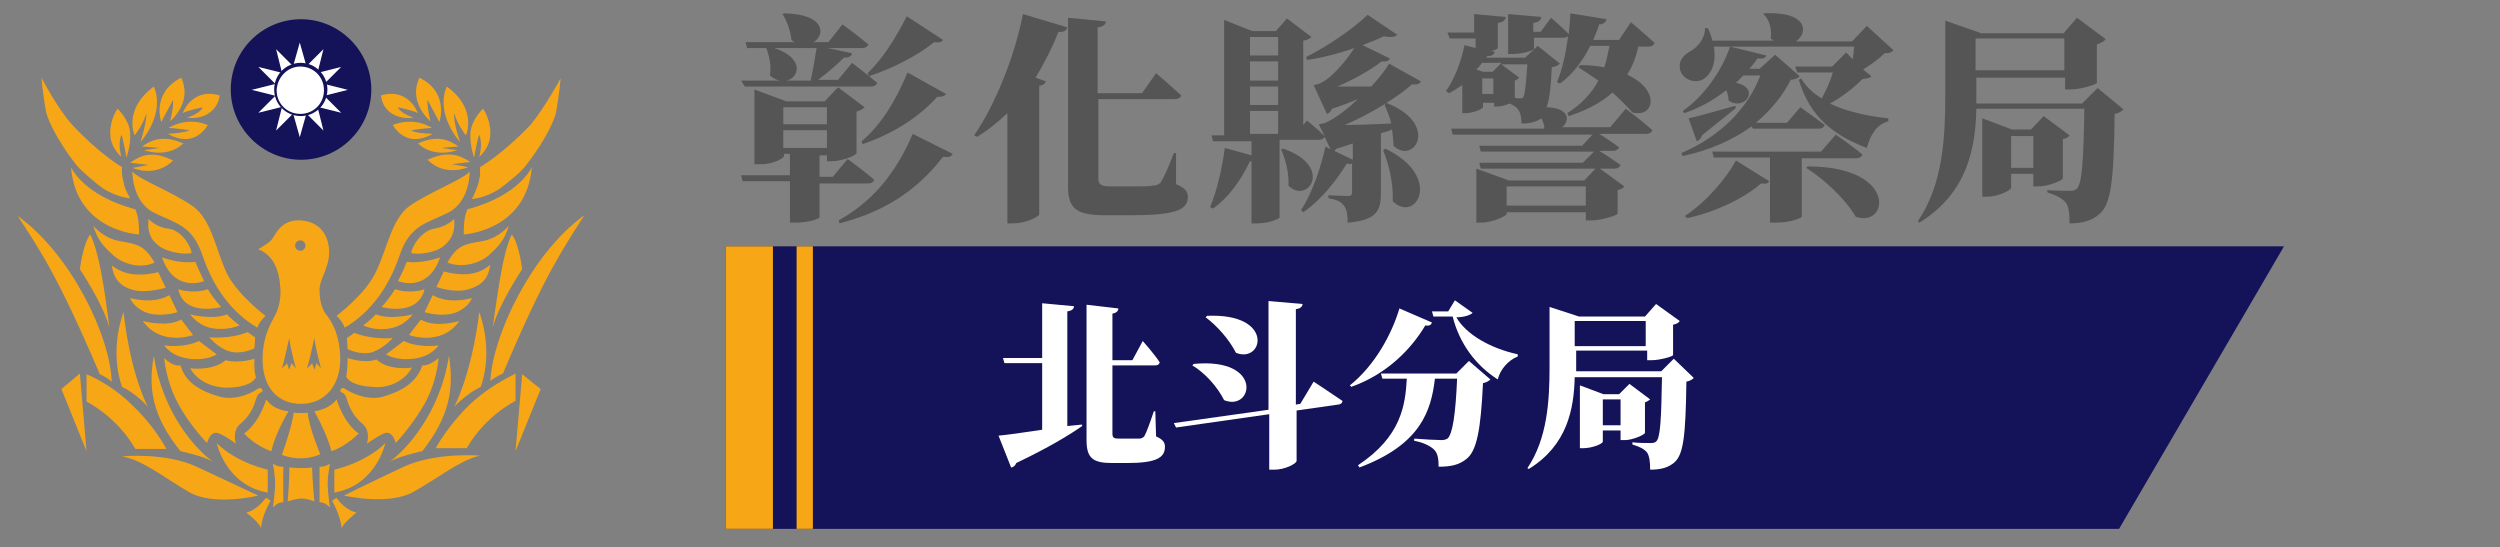 <?xml version="1.0" encoding="utf-8"?>
<!-- Generator: Adobe Illustrator 24.1.2, SVG Export Plug-In . SVG Version: 6.00 Build 0)  -->
<svg version="1.1" id="圖層_2_1_" xmlns="http://www.w3.org/2000/svg" xmlns:xlink="http://www.w3.org/1999/xlink" x="0px"
	 y="0px" viewBox="0 0 338 74" style="enable-background:new 0 0 338 74;" xml:space="preserve">
<rect x="0" y="0" width="338" height="74" fill="#808080" stroke="none"/>
<style type="text/css">
	.st0{fill:#141259;}
	.st1{fill:#FFFFFF;}
	.st2{fill:#F7A616;}
	.st3{enable-background:new    ;}
	.st4{fill:#555555;}
</style>
<g>
	<path id="path402" class="st0" d="M50.2,12.1c0,5.3-4.3,9.5-9.5,9.5s-9.5-4.3-9.5-9.5c0-5.3,4.3-9.5,9.5-9.5S50.2,6.9,50.2,12.1"/>
	<g id="g404" transform="translate(304.128,657.448)">
		<path id="path406" class="st1" d="M-260.3-644.5l2.3,2.3l-3.2-0.8l0.8,3.2l-2.3-2.3l-0.9,3.2l-0.9-3.2l-2.3,2.3l0.8-3.2l-3.2,0.8
			l2.3-2.3l-3.2-0.8l3.2-0.8l-2.3-2.3l3.2,0.8l-0.8-3.2l2.3,2.3l0.9-3.2l0.9,3.2l2.3-2.3l-0.8,3.2l3.2-0.8l-2.3,2.3l3.2,0.8
			L-260.3-644.5z"/>
	</g>
	<g id="g408" transform="translate(304.967,659.193)">
		<path id="path410" class="st0" d="M-260.7-647.1c0,2-1.6,3.6-3.6,3.6s-3.6-1.6-3.6-3.6s1.6-3.6,3.6-3.6
			C-262.3-650.7-260.7-649-260.7-647.1"/>
	</g>
	<g id="g412" transform="translate(297.6,665.697)">
		<path id="path414" class="st1" d="M-257-656.7c1.8,0,3.2,1.4,3.2,3.2s-1.4,3.2-3.2,3.2c-1.8,0-3.2-1.4-3.2-3.2
			C-260.1-655.3-258.7-656.7-257-656.7"/>
	</g>
	<path class="st2" d="M16.4,21.2c0,0-1.5-1.2-1.5-3.2s1-3.3,1-3.3s1.6,1.5,1.7,3.3c0.1,1.7-0.5,3.3-0.5,3.3s-0.5-2.8-0.7-3.1
		C16.1,19.1,16.1,20,16.4,21.2z M19.8,15.3c0,1.4-0.8,3.9-0.8,3.9s3.4-3.7,1.8-7.5c-4.2,3.1-2.6,6.6-2.6,6.6S19.3,17,19.8,15.3z
		 M23.4,13.5c0,0,0.1,0.9-0.4,2.9c1-0.9,2.8-3.1,1.5-5.9c-4.1,2.1-2.7,6-2.7,6L23.4,13.5z M27.4,14.5c0,0-0.2,0.8-2.1,1.4
		c1.8,0.3,4.1-0.6,4.4-3c-3.8-1.1-5,2.4-5,2.4C25.1,15,27.4,14.5,27.4,14.5z M25.6,17.6c0,0-0.2,0.3-2.9,0.5
		c2.1,1.2,4.1,0.9,5.4-1.2c-3-1.2-5.3,0.4-5.3,0.4C23.5,17.3,25.6,17.6,25.6,17.6z M19.2,19.8l2.4,0.2l-2.1,0.3c0,0,3,1.2,5.3-0.9
		C22.1,18.2,20.5,18.9,19.2,19.8z M17.6,22l2.5,0.3l-2.2,0.4c0,0,3.1,1.4,5.5-1C20.6,20.3,19,21,17.6,22z M64.8,21.2
		c0,0,1.5-1.2,1.5-3.2s-1-3.3-1-3.3s-1.6,1.5-1.7,3.3c-0.1,1.7,0.5,3.3,0.5,3.3s0.5-2.8,0.7-3.1C65.1,19.1,65.1,20,64.8,21.2z
		 M63,18.3c0,0,1.6-3.6-2.6-6.6c-1.6,3.8,1.8,7.5,1.8,7.5s-0.9-2.5-0.8-3.9C61.9,17,63,18.3,63,18.3z M59.4,16.5c0,0,1.4-4-2.7-6
		c-1.3,2.8,0.5,5,1.5,5.9c-0.5-2-0.4-2.9-0.4-2.9L59.4,16.5z M56.5,15.3c0,0-1.2-3.5-5-2.4c0.3,2.5,2.6,3.3,4.4,3
		c-2-0.7-2.1-1.4-2.1-1.4S56.1,15,56.5,15.3z M58.4,17.3c0,0-2.2-1.6-5.3-0.4c1.3,2.1,3.3,2.4,5.4,1.2c-2.7-0.1-2.9-0.5-2.9-0.5
		S57.7,17.3,58.4,17.3z M56.5,19.4c2.3,2.1,5.3,0.9,5.3,0.9L59.7,20l2.3-0.2C60.7,18.9,59.1,18.2,56.5,19.4z M57.8,21.6
		c2.4,2.4,5.5,1,5.5,1l-2.2-0.4l2.5-0.3C62.2,21,60.6,20.3,57.8,21.6z M16.5,22.6c0,0-3.1-1.8-6.8-5.8c-1.9-2.1-4.1-6.3-4.1-6.3
		c0.1,1.3,0.5,4.2,0.7,4.9c0.9,2.8,3.3,6,4.1,7c0.9,1,2.4,2.2,2.9,2.6c1.8,1.5,4,1.8,4.3,1.8c-0.3-0.6-0.7-1.1-0.9-2.2
		C16.4,23.5,16.5,23.1,16.5,22.6 M18.8,31.7c0-1,0-2.2-0.5-3.4c-7.1-1.9-8.7-5.7-8.7-5.7C10.3,31.3,18.8,31.7,18.8,31.7z M15.3,34.5
		c1.3,1.2,3.7,1.9,5.6,1c-1.4-2.4-2.4-2.5-4.7-2.9s-3.6-2.1-3.6-2.1C13.2,32.5,14,33.3,15.3,34.5z M15.1,35.9
		c0.3,1.8,1.1,2.8,2.9,3.3s4.4-0.3,4.4-0.3l-1-2.1C17.6,37.7,16,36.5,15.1,35.9z M20.8,42.5c1.8,0.2,3.2-0.3,3.2-0.3l-1.1-2.3
		c0,0-0.9,0.6-2.4,0.7c-1.5,0.1-2.9-0.3-2.9-0.3C17.8,41,19,42.3,20.8,42.5z M26.1,45.3c0,0-0.2-0.3-1.6-2.1
		c-1.9,1.1-5.2,0.2-5.2,0.2C21.8,46.9,26.1,45.3,26.1,45.3z M25.6,48.5c2.5,0.3,3.7-0.6,3.7-0.6s-0.7-0.5-2.4-1.8
		c-2,1-4.7,0.6-4.7,0.6S23.1,48.2,25.6,48.5z M14.8,44.3c-0.7-5.4-1.4-10.2-2.6-12.6c-1,1.3-1.4,4.7-1.4,4.7S13.9,41,14.8,44.3z
		 M16.7,42.2c0,0-2,5-0.2,10.1C18.4,53.2,20,55,20,55S17.7,50.9,16.7,42.2z M11.7,50.6v3.7c0,0,4.1,2,6.6,6.4c2,0,4.2,0,4.2,0
		s-1.6-3.1-4.6-5.9C14.9,51.8,11.7,50.6,11.7,50.6z M8.3,52.6l3.4,8.4l-0.9-10.5L8.3,52.6z M25.5,66.5c3.4,2,9.4,0.5,9.4,0.5
		s-3.8-1.8-8.1-3.8c-4.3-2.1-10.3-1.5-10.3-1.5C19.3,62.2,22.1,64.5,25.5,66.5z M33.3,69.3c0,0,1.7,1.3,2,2.1
		c0.1-1.8,1.3-3.7,1.3-3.7L36,67.3C35.9,67.3,34.9,68.9,33.3,69.3z M29.3,59.9c0,0,1.2,5.7,6.9,6.7c0-1.4,0-3.1,0-3.1
		S32,62.6,29.3,59.9z M36.9,62.7c0,0,0.3,1.6,0.3,2.7s-0.3,3.2-0.3,3.2s0.6-0.7,1.4-0.7c0-1.1,0-4.8,0-4.8S37.7,63.2,36.9,62.7z
		 M36.7,61c0.4-2.2,2.3-5.4,2.3-5.4s-2-0.1-3-1.6c-1.2,3.6-3,4.6-3,4.6S34.5,60.3,36.7,61z M28,59.9c0,0,0.4-1.8,1.6-1.3
		s2.3,1.4,2.3,1.4s-0.6-1.7,0.6-2.7s1.7-2.1,1.9-2.7c0.2-0.5,0.3-1.3,0.8-1.5s0.2-0.5,0.2-0.5s-0.2-0.3-0.6,0s-2.8,1.7-5.2,1
		s-4.5-1.8-5.2-4.2c-1.1,0.2-2.2-1-2.2-1s0.2,3.1,1.9,6.2C25.7,57.6,28,59.9,28,59.9z M24.4,61c0,0,2.9,0.6,4.4,1.4
		c-2.1-1.4-6.8-6.4-8-14.3C20,52.5,20.6,56.3,24.4,61z M31,52.4c1,0,3.1-0.3,3.6-1.4c-0.3-0.8-0.2-2.5-0.2-2.5s-2.1,0.7-3.9,0.2
		c-1.7,1.5-4.8,1.1-4.8,1.1C27.1,52.2,30,52.5,31,52.4z M31,47.5c1.6,0.5,3.4-0.4,3.4-0.4l0.1-1.5c0,0-0.5-0.3-1-0.7
		c-2.5,1-5.2,0.7-5.2,0.7S29.4,47,31,47.5z M28.8,44.4c2,0.3,3.6-0.4,3.6-0.4s-1.1-0.8-1.7-1.5c-2,0.8-5,0-5,0S26.8,44.1,28.8,44.4z
		 M29.9,41.5c0,0-1.1-1.2-1.8-2.4c-2.1,0.7-4,0-4,0C24.9,42.9,29.9,41.5,29.9,41.5z M27.6,38c0,0-0.6-1.2-1.2-2.6
		c-2.1,0.3-4.5-0.6-4.5-0.6C23.6,39.7,27.6,38,27.6,38z M21.7,33.4c0.9,0.6,3.1,1.1,4.2,0.8c-0.1-1-1.4-3.1-3.2-3.3
		c-1.7-0.2-2.6-1.3-2.6-1.3C19.8,31.8,20.8,32.8,21.7,33.4z M17.9,23.2c0,0-0.1,4.1,3,5.6s5.1,1.7,6.5,5.8s3.8,7.6,7.4,9.7
		c0.3-0.9,1.1-1.6,1.1-1.6s-3.9-2.9-5.3-5.9s-2-7.1-4.5-8.9S18.7,24.2,17.9,23.2z M13.5,50.6c0,0,0.8,0.3,1.6,1
		c-0.2-6.3-5.6-17.3-12.7-22.4C5.3,33.7,7.7,37,13.5,50.6z M64.9,22.6c0,0.5,0.1,0.9-0.2,2.1c-0.3,1-0.6,1.6-0.9,2.2
		c0.3,0,2.5-0.3,4.3-1.8c0.5-0.4,2.1-1.6,2.9-2.6s3.2-4.2,4.1-7c0.2-0.7,0.6-3.6,0.7-4.9c0,0-2.3,4.2-4.1,6.3
		C68,20.8,64.9,22.6,64.9,22.6 M71.9,22.6c0,0-1.6,3.8-8.7,5.7c-0.5,1.1-0.5,2.4-0.5,3.4C62.6,31.7,71.2,31.3,71.9,22.6z M68.8,30.5
		c0,0-1.3,1.7-3.6,2.1s-3.4,0.5-4.7,2.9c1.9,0.8,4.4,0.1,5.6-1C67.4,33.3,68.2,32.5,68.8,30.5z M60,36.7l-1,2.1c0,0,2.5,0.9,4.4,0.3
		c1.9-0.6,2.6-1.5,2.9-3.3C65.4,36.5,63.8,37.7,60,36.7z M63.8,40.3c0,0-1.4,0.4-2.9,0.3c-1.5-0.1-2.4-0.7-2.4-0.7l-1.1,2.3
		c0,0,1.4,0.5,3.2,0.3C62.4,42.3,63.6,41,63.8,40.3z M62.1,43.4c0,0-3.3,1-5.2-0.2c-1.4,1.8-1.6,2.1-1.6,2.1S59.7,46.9,62.1,43.4z
		 M59.3,46.7c0,0-2.7,0.4-4.7-0.6c-1.7,1.3-2.4,1.8-2.4,1.8s1.2,0.9,3.7,0.6S59.3,46.7,59.3,46.7z M70.6,36.4c0,0-0.4-3.4-1.4-4.7
		c-1.2,2.4-1.8,7.2-2.6,12.6C67.5,41,70.6,36.4,70.6,36.4z M61.4,55c0,0,1.7-1.8,3.6-2.7c1.8-5.1-0.2-10.1-0.2-10.1
		C63.7,50.9,61.4,55,61.4,55z M63.5,54.7c-3,2.9-4.6,5.9-4.6,5.9s2.2,0,4.2,0c2.5-4.4,6.6-6.4,6.6-6.4v-3.7
		C69.7,50.6,66.6,51.8,63.5,54.7z M70.6,50.6L69.7,61l3.4-8.4L70.6,50.6z M64.9,61.6c0,0-6-0.5-10.3,1.5S46.5,67,46.5,67
		s6,1.4,9.4-0.5S62.2,62.2,64.9,61.6z M45.5,67.3l-0.6,0.4c0,0,1.1,1.9,1.3,3.7c0.3-0.8,2-2.1,2-2.1C46.5,68.9,45.5,67.3,45.5,67.3z
		 M45.2,63.5c0,0,0,1.6,0,3.1c5.7-1,6.9-6.7,6.9-6.7C49.4,62.6,45.2,63.5,45.2,63.5z M43.2,63.1c0,0,0,3.7,0,4.8
		c0.8,0,1.4,0.7,1.4,0.7s-0.3-2.1-0.3-3.2s0.3-2.7,0.3-2.7C43.8,63.2,43.2,63.1,43.2,63.1z M48.5,58.6c0,0-1.8-1-3-4.6
		c-1,1.4-3,1.6-3,1.6s1.8,3.2,2.3,5.4C46.9,60.3,48.5,58.6,48.5,58.6z M57.4,54.6c1.7-3,1.9-6.2,1.9-6.2s-1.2,1.1-2.2,1
		c-0.8,2.4-2.9,3.5-5.2,4.2s-4.8-0.7-5.2-1s-0.6,0-0.6,0s-0.3,0.3,0.2,0.5s0.6,1,0.8,1.5s0.7,1.7,1.9,2.7s0.6,2.7,0.6,2.7
		s1.2-0.9,2.3-1.4c1.2-0.5,1.6,1.3,1.6,1.3S55.7,57.6,57.4,54.6z M60.7,48.1c-1.2,7.9-6,12.9-8,14.3c1.5-0.8,4.4-1.4,4.4-1.4
		C60.8,56.3,61.4,52.5,60.7,48.1z M55.7,49.7c0,0-3.1,0.5-4.8-1.1c-1.7,0.6-3.9-0.2-3.9-0.2s0,1.7-0.2,2.5c0.5,1.1,2.7,1.4,3.6,1.4
		C51.4,52.5,54.3,52.2,55.7,49.7z M53.1,45.7c0,0-2.6,0.3-5.2-0.7c-0.5,0.4-1,0.7-1,0.7l0.1,1.5c0,0,1.7,0.9,3.4,0.4
		C52,47,53.1,45.7,53.1,45.7z M55.8,42.5c0,0-3,0.8-5,0c-0.6,0.7-1.7,1.5-1.7,1.5s1.6,0.8,3.6,0.4C54.7,44.1,55.8,42.5,55.8,42.5z
		 M57.4,39.1c0,0-1.8,0.7-4,0c-0.7,1.2-1.8,2.4-1.8,2.4S56.5,42.9,57.4,39.1z M59.5,34.8c0,0-2.5,0.9-4.5,0.6
		c-0.5,1.3-1.2,2.6-1.2,2.6S57.8,39.7,59.5,34.8z M61.4,29.6c0,0-0.9,1-2.6,1.3c-1.7,0.2-3.1,2.3-3.2,3.3c1,0.3,3.3-0.1,4.2-0.8
		S61.6,31.8,61.4,29.6z M55.3,27.9c-2.4,1.8-3,5.9-4.5,8.9c-1.4,3-5.3,5.9-5.3,5.9s0.8,0.7,1.1,1.6c3.6-2.1,6-5.6,7.4-9.7
		s3.4-4.3,6.5-5.8s3-5.6,3-5.6C62.7,24.2,57.8,26.1,55.3,27.9z M79,29.1c-7.1,5.1-12.4,16.2-12.7,22.4c0.9-0.7,1.7-1,1.7-1
		C73.7,37,76.1,33.7,79,29.1z M38.1,61.5c3,1.1,5.2-0.1,5.2-0.1s-1.5-3.5-1.7-5.6c-1,0.1-1.9,0-1.9,0C39.6,57,38.6,60.2,38.1,61.5z
		 M38.9,67.8c0,0,1.1-0.4,1.9-0.4s1.7,0.4,1.7,0.4s-0.3-3.3-0.3-4.6c-1.1,0.2-3.1,0-3.1,0C39.2,63.8,38.9,67.8,38.9,67.8z M46,48.6
		c0,3.3-1.9,6-5.3,6c-3.3,0-5.2-2.4-5.2-6s1.5-5.4,1.9-6.4s0.6-2.2,0.5-3.3s-0.3-4.2-3-5.2c0,0,1.6-0.9,1.9-1.4
		c0.4-0.5,1.2-2.7,3.9-2.5s3.8,2.2,3.8,4.3s-1.3,3.7-1.3,5s0.2,2.4,0.8,3.3C44.8,43.3,46,45.3,46,48.6z M40,49.8
		c0,0-0.7-2.5-0.9-4.1c0,0-0.8,3.7-1,4.1c0.5-0.4,0.7-0.7,0.7-0.7l0.3,0.9l0.3-0.9L40,49.8z M41.3,33.2c0-0.4-0.3-0.7-0.7-0.7
		s-0.7,0.3-0.7,0.7s0.3,0.7,0.7,0.7S41.3,33.6,41.3,33.2z M43.4,49.8c0,0-0.7-2.5-0.9-4.1c0,0-0.8,3.7-1,4.1
		c0.5-0.4,0.7-0.7,0.7-0.7l0.3,0.9l0.3-0.9L43.4,49.8z"/>
</g>
<g class="st3">
	<path class="st4" d="M110.8,24.6v4.8c0,0.1-1.2,0.7-3.3,0.7h-0.7v-5.6h-6.4l-0.2-0.8h6.6v-2.9h-0.8v0.3c0,0.2-1.2,1.1-3.2,1.1H102
		V12.1l4.3,1.6h5.2l1.8-1.9l3.6,2.7c-0.2,0.2-0.5,0.4-1.1,0.6v5.6c0,0.3-2,1.1-3.3,1.1h-0.7v-0.8h-1v2.9h1.8l2-2.4
		c0,0,2.2,1.6,3.6,2.8c-0.1,0.3-0.4,0.5-0.8,0.5H110.8z M100.2,10.9h5.2c-0.4-0.1-0.9-0.3-1.3-0.7c0.2-1.3-0.1-2.7-0.5-3.7H101
		l-0.2-0.8h6.6c-0.1-0.1-0.3-0.2-0.4-0.3c-0.1-1.3-0.7-2.7-1.2-3.5l0.2-0.1c5.6,0.1,5.6,2.9,4,3.9h2l1.9-2.4c0,0,2.2,1.6,3.5,2.7
		c-0.1,0.3-0.4,0.5-0.8,0.5h-4.7l3.3,0.7c-0.1,0.4-0.4,0.6-1.1,0.6c-0.9,0.9-2.3,2.1-3.5,3h2.7l1.9-2.3c0,0,2.1,1.6,3.4,2.7
		c-0.1,0.3-0.4,0.5-0.8,0.5h-17.1L100.2,10.9z M104.7,6.5c4.2,1.4,3.3,4.1,1.6,4.4h3.3c0.3-1.3,0.6-3.1,0.8-4.4H104.7z M105.9,14.5
		v2.3h5.9v-2.3H105.9z M111.8,20v-2.4h-5.9V20H111.8z M128.8,20.8c-0.2,0.4-0.5,0.5-1.3,0.4c-3.8,4.9-8.3,7.5-14,9l-0.1-0.4
		c4.4-2.5,7.6-6.1,10-11.7L128.8,20.8z M116.5,19.1c2.7-2.3,4.6-5.5,6.2-9.3l5.2,2.9c-0.2,0.3-0.5,0.4-1.2,0.4
		c-2.7,3-6.3,5.1-10.1,6.4L116.5,19.1z M127.5,5.4c-0.2,0.3-0.5,0.4-1.2,0.3c-2.5,2-5.8,3.6-8.8,4.6l-0.2-0.4c2.1-2,3.8-4.8,5.3-7.7
		L127.5,5.4z"/>
	<path class="st4" d="M131.7,18.3c2.7-3.9,5.4-10.3,6.6-16.4l6,1.8c-0.1,0.4-0.5,0.7-1.2,0.6c-0.9,2.3-2,4.4-3.1,6.2l1.4,0.5
		c-0.1,0.3-0.3,0.5-0.9,0.6V29c-0.1,0.3-1.8,1.2-3.5,1.2h-0.8V15.3c-1.3,1.2-2.6,2.3-4.1,3.2L131.7,18.3z M159,24.9
		c1.2,0.5,1.6,1,1.6,1.7c0,1.8-1.7,2.5-7.7,2.5h-3.4c-3.7,0-5.1-0.7-5.1-3.8V2.4l5.1,0.5c0,0.4-0.3,0.7-1.1,0.8v8.9h6l1.9-2.7
		c0,0,2.1,1.8,3.4,3c-0.1,0.3-0.4,0.5-0.8,0.5h-10.4v10.7c0,0.9,0.4,1.1,1.7,1.1h3.2c1,0,1.9,0,2.4-0.1c0.4,0,0.8-0.1,1.1-0.4
		c0.4-0.6,1.1-2.1,1.8-4h0.3L159,24.9z"/>
	<path class="st4" d="M187.4,13.9c7.3,2.8,3.8,8.5,1,5.8c0-0.7-0.1-1.4-0.2-2.2c-0.4,0.2-1,0.4-1.5,0.5v8.1c0,2.4-0.6,3.7-4.5,4
		c0-1-0.1-1.8-0.5-2.3c-0.3-0.4-0.8-0.8-2.1-1v-0.4c0,0,2.1,0.1,2.7,0.1c0.4,0,0.5-0.2,0.5-0.5v-3.9c-0.2,0.1-0.4,0.1-0.7,0
		c-1.3,2.1-3.3,4.8-5.9,6.6l-0.3-0.3c1.6-2.4,2.8-6.2,3.3-8.6l0.7,0.4l-0.8-1.7c-0.1,0.2-0.4,0.4-0.7,0.4H173v10.5
		c0,0.1-1.2,0.8-3.1,0.8h-0.7v-8.4H169c-1.3,2.7-3,5-5,6.4l-0.4-0.2c0.9-2.1,1.6-5.1,2-8l3.6,1v-1.9h-5.2l-0.2-0.8h1.7V2.7l3.8,1.5
		h3.2l1.5-1.7l3.3,2.5c-0.2,0.2-0.5,0.4-1.1,0.5v11.4l0.5-0.6c0,0,1.5,1.2,2.4,2.1l-0.8-1.6c0,0,0.8-0.1,1.1-0.3
		c1.3-0.6,2.8-1.8,4.2-3.1c-1,0.4-2.2,0.9-3.5,1.3c-0.2,0.4-0.4,0.6-0.7,0.7l-1.8-3.9c0,0,0.7-0.1,1-0.3c1.5-0.7,3.5-3.1,4.5-4.7
		c-2,0.7-4.2,1.3-6.4,1.6l-0.1-0.4c3-1.5,6.6-4,8.3-5.7l4,2.7c-0.3,0.3-0.8,0.4-1.8,0.2c-0.8,0.4-1.8,0.8-2.9,1.2l3.7,1.8
		c-0.1,0.3-0.5,0.5-1.1,0.4c-1.5,1.2-3.9,2.5-6,3.4c1.3,0,2.9,0,4.6,0c1-1.1,1.9-2.2,2.4-3.1l4.3,2.4c-0.1,0.3-0.5,0.5-1.2,0.4
		c-2,1.8-5.8,4.1-9.1,5.5c1.7,0,4-0.1,6.3-0.2c-0.2-0.9-0.6-1.8-0.9-2.5L187.4,13.9z M169,5v2.5h3.8V5H169z M172.8,8.3H169v2.6h3.8
		V8.3z M169,11.7v2.5h3.8v-2.5H169z M169,18.1h3.8V15H169V18.1z M173.5,20.1c6.9,2.4,3.3,7.6,0.7,5c0.1-1.7-0.4-3.6-1-4.9
		L173.5,20.1z M182.9,19.4c-0.7,0.2-1.4,0.5-2.2,0.7c-0.1,0.1-0.2,0.2-0.3,0.3l2.5,1.2V19.4z M187.3,20.1c7.9,3.8,4.1,10.2,1,7.1
		c0.1-2.4-0.5-4.9-1.3-6.9L187.3,20.1z"/>
	<path class="st4" d="M219.8,14.7c0,0,2.3,1.7,3.6,2.9c-0.1,0.3-0.4,0.5-0.9,0.5h-6.3c0.7,0.4,1.8,1.2,2.7,1.8
		c-0.1,0.3-0.4,0.5-0.8,0.5h-1.9c0.7,0.4,1.9,1.2,2.9,1.9c-0.1,0.3-0.4,0.5-0.8,0.5h-2l3.3,2.4c-0.1,0.2-0.4,0.4-0.9,0.5v3.2
		c0,0.2-2.2,0.9-3.5,0.9h-0.8v-1.1h-10.7v0.2c0,0.3-1.9,1.2-3.5,1.2h-0.6v-7.3l4.4,1.6h10.2l1.5-1.6h-15.5l-0.2-0.8h14l1.5-1.5
		h-15.3l-0.2-0.8h13.9l1.4-1.5h-18.9l-0.2-0.8h12.6c0-0.5-0.2-1-0.4-1.4c-0.7,0.5-1.6,0.7-2.7,0.7c0-0.7-0.1-1.4-0.4-1.8
		c-0.2-0.4-0.7-0.7-1.2-0.9c-0.5,0.2-1.1,0.4-1.6,0.4h-0.5v-0.5h-1.5v0.6c0,0.2-1.3,0.8-2.4,0.8h-0.4v-3.8c-0.6,0.4-1.2,0.8-1.8,1.1
		l-0.4-0.3c1.1-1.5,2.1-4.1,2.5-6.2l1.5,0.4V5.2H196l-0.3-0.8h3.6V1.9l4.3,0.4c-0.1,0.4-0.3,0.7-1.1,0.8v3.4c0,0.1-0.4,0.3-0.9,0.4
		l0.5,0.1c-0.1,0.4-0.4,0.6-1.1,0.6L201,7.8h5.2l1.7-1.6l3,2.4c-0.2,0.2-0.5,0.4-1.1,0.5c-0.1,2.6-0.3,4.3-0.7,5.4
		c3.1,0.1,3.2,1.8,2.1,2.7h6.5L219.8,14.7z M200.3,8.6c-0.2,0.3-0.5,0.6-0.7,0.8l0.9,0.3h1.3l1.2-1.2H200.3z M201.9,12.7v-2.1h-1.5
		v2.1H201.9z M204.8,13.2C204.8,13.2,204.7,13.2,204.8,13.2c0.3,0.1,0.6,0.1,0.7,0.1c0.2,0,0.3,0,0.4-0.1c0.3-0.4,0.4-1.8,0.6-4.5
		h-3.5l2.4,1.8c-0.1,0.1-0.3,0.3-0.6,0.4V13.2z M214.4,27.8v-2.6h-10.7v2.6H214.4z M220.5,3c0,0,2,1.7,3.2,2.8
		c-0.1,0.3-0.4,0.5-0.8,0.5h-1.4c-0.3,1.4-0.8,2.7-1.5,3.8c4.6,2.1,3.6,5.9,0.7,5.1c-0.7-0.8-1.7-1.8-2.7-2.7
		c-1.5,1.4-3.5,2.4-5.9,3.2l-0.2-0.4c1.9-1.2,3.3-2.7,4.2-4.4c-1-0.7-1.9-1.3-2.7-1.8l0.2-0.3c1.2,0,2.3,0.1,3.3,0.3
		c0.3-0.9,0.5-1.9,0.7-2.9h-2.6c-1,2-2.4,3.9-4.1,5.1l-0.4-0.2c0.7-1.6,1.2-3.9,1.5-6.2c-0.1,0.1-0.4,0.2-0.6,0.2h-4v1.5
		c0,0.2-1.5,0.7-2.9,0.7h-0.6V1.9l4.5,0.4c-0.1,0.4-0.3,0.7-1.1,0.8v1.2h1l1.4-1.9c0,0,1.5,1.3,2.4,2.2c0.1-1,0.2-1.9,0.2-2.8
		l4.9,0.8c-0.1,0.4-0.4,0.7-1,0.7c-0.2,0.7-0.5,1.4-0.8,2.1h3.5L220.5,3z"/>
	<path class="st4" d="M253,10.3c-0.2,0.3-0.6,0.3-1.2,0.4c-1.1,1.1-2.7,2.4-4.4,3.3c2.3,1.1,5.1,1.7,7.9,2l0,0.4
		c-1.5,0.4-2.4,1.7-2.9,3.6c-4.5-1.7-7.7-4.2-9.2-9.2l0.3-0.2c0.7,1.1,1.6,2,2.8,2.7c0.6-1.1,1.2-2.4,1.5-3.5H243l-0.3-0.8h5
		l1.9-1.9l0.9,0.9c0.1-0.6,0.1-1.2,0.2-1.7h-19c0.4,2.1-0.3,3.7-1.4,4.4c-1,0.6-2.6,0.2-3.1-1.1c-0.4-1.3,0.4-2.2,1.4-2.7
		c0.9-0.5,2-1.8,1.9-3.1h0.4c0.3,0.6,0.5,1.2,0.6,1.7h8.3c-0.1-0.1-0.3-0.2-0.4-0.3c0.2-1.3-0.2-2.6-1-3.3l0.1-0.1
		c6-0.3,6,2.7,4.3,3.8h7.6l2-2.1l3.6,3.3c-0.3,0.3-0.5,0.4-1.2,0.4c-0.7,0.7-1.8,1.5-2.9,2.2L253,10.3z M236.8,17.1
		c-2.5,1.8-5.6,3.2-9.3,4l-0.2-0.4c5.2-2.2,9-6,10.7-10.5h-2.3c-0.3,0.3-0.7,0.7-1,1c3.4,0.7,1.2,3.9-1,2.4c0-0.4-0.1-0.9-0.3-1.4
		c-1.7,1.3-3.6,2.4-5.7,3.1l-0.2-0.3c2.8-1.9,5.3-5.4,6.4-8.7l4.9,1.2c-0.1,0.3-0.3,0.5-1.2,0.4c-0.3,0.5-0.7,1-1.1,1.4h1.4l2.1-1.9
		l3.3,2.9c-0.2,0.3-0.5,0.4-1.2,0.5c-1.1,2.2-2.7,4.1-4.7,5.8h4.2l1.8-2.1c0,0,2,1.4,3.3,2.4c-0.1,0.3-0.4,0.5-0.8,0.5h-8.9
		L236.8,17.1z M227.8,29.2c2.9-1.9,5.6-5.1,6.9-7.5l4.5,2.8c-0.2,0.3-0.4,0.4-1.1,0.3c-2.3,2-6,3.8-10,4.7L227.8,29.2z M234.7,14.6
		c-1,0.8-2.6,2.1-4.6,3.7c-0.1,0.4-0.4,0.7-0.7,0.8l-1.1-3.1c1.1-0.2,3.7-1,6.3-1.7L234.7,14.6z M243.6,21.3v8
		c0,0.1-1.3,0.8-3.5,0.8h-0.8v-8.8h-7.6l-0.2-0.8h14.7l2-2.3c0,0,2.2,1.5,3.6,2.7c-0.1,0.3-0.4,0.5-0.8,0.5H243.6z M244.4,22.5
		c12.3,0,10.9,8.4,6.5,6.8c-1.4-2.4-4.3-5.1-6.7-6.6L244.4,22.5z"/>
	<path class="st4" d="M287.1,14.8c-0.2,0.2-0.6,0.5-1.2,0.6c-0.1,9.1-0.5,12.1-2,13.5c-1,0.9-2.3,1.3-4.1,1.3c0-1.3-0.1-2.3-0.5-2.8
		c-0.5-0.6-1.3-1-2.5-1.4l0-0.3c1,0.1,2.5,0.1,3.1,0.1c0.4,0,0.7-0.1,0.9-0.3c0.7-0.7,0.9-3.9,1-10.8h-14.6
		c-0.1,5.3-1.2,11.4-7.7,15.4l-0.2-0.2c3.4-5,3.7-11.3,3.7-17.1v-10l4.9,1.7h11.1l1.8-2.1l3.9,2.9c-0.2,0.2-0.5,0.5-1.2,0.7v5.2
		c0,0.2-2.2,0.9-3.6,0.9h-0.7v-1.6h-12v2.4v1.1h14.3l2.1-2.1L287.1,14.8z M267.1,5.2v4.3h12V5.2H267.1z M278.9,24.1
		c0,0.3-2,1.1-3.3,1.1h-0.7v-1.7h-3v1.9c0,0.3-1.7,1.2-3.3,1.2H268V16l4,1.5h2.6l1.7-1.8l3.5,2.6c-0.1,0.2-0.4,0.4-0.9,0.5V24.1z
		 M274.9,22.7v-4.3h-3v4.3H274.9z"/>
</g>
<polygon class="st0" points="286.5,71.5 98.1,71.5 98.1,33.3 308.8,33.3 "/>
<rect x="98.1" y="33.3" class="st2" width="6.4" height="38.2"/>
<rect x="107.7" y="33.3" class="st2" width="2.2" height="38.2"/>
<g class="st3">
	<path class="st1" d="M146.3,57.4l0,0.2c-1.7,1.2-4.5,2.9-8.9,5c-0.1,0.3-0.4,0.6-0.7,0.6l-1.7-4.3c1.1-0.1,3.3-0.4,5.9-0.8v-9h-5.1
		l-0.2-0.7h5.3v-7.4l4.3,0.4c0,0.3-0.2,0.6-0.9,0.7v15.5L146.3,57.4z M156.3,59c0.9,0.4,1.2,0.8,1.2,1.4c0,1.5-1.2,2.2-5.1,2.2h-2
		c-2.6,0-3.5-0.6-3.5-3.1V41.2l4.3,0.5c0,0.3-0.2,0.6-0.8,0.7v6.3h2.7l1.4-2.6c0,0,1.6,1.8,2.3,2.9c-0.1,0.3-0.3,0.4-0.6,0.4h-5.8
		v9.2c0,0.6,0.2,0.7,0.9,0.7h1.5c0.5,0,0.9,0,1.2,0c0.3,0,0.5-0.1,0.7-0.3c0.3-0.5,0.8-1.9,1.3-3.4h0.2L156.3,59z"/>
	<path class="st1" d="M177.6,51.6c0,0,2.3,1.5,3.9,2.6c0,0.3-0.3,0.5-0.6,0.5l-5.6,0.8v6.8c0,0.4-1.6,1.2-3,1.2h-0.7V56L159,57.8
		l-0.3-0.6l12.8-1.8V40.7l4.6,0.4c0,0.3-0.2,0.6-0.9,0.7v12.9l0.6-0.1L177.6,51.6z M161.4,49.2c9.5-0.9,8,6.5,4.1,4.9
		c-0.9-1.8-2.6-3.7-4.3-4.7L161.4,49.2z M163.2,42.7c9.2-0.4,7.6,6.5,3.9,5c-0.9-1.8-2.6-3.7-4.1-4.8L163.2,42.7z"/>
	<path class="st1" d="M193.6,43.6c-0.1,0.3-0.3,0.5-0.9,0.4c-1.9,3.2-5.2,6.6-10,8.3l-0.2-0.2c3.4-2.7,5.7-7,6.7-10.4L193.6,43.6z
		 M198.6,48.8l2.9,2.5c-0.2,0.2-0.5,0.4-1,0.5c-0.3,6.2-0.8,9.2-2.3,10.3c-0.9,0.7-1.9,1-3.7,1c0-1-0.1-1.8-0.6-2.3
		c-0.5-0.5-1.5-1-2.7-1.2v-0.3c1.2,0.1,3.1,0.2,3.7,0.2c0.4,0,0.6-0.1,0.8-0.2c0.7-0.6,1.1-3.4,1.3-8.1H194
		c-0.5,4.3-1.9,8.9-10.2,12l-0.2-0.3c5.9-3.9,6.4-8.2,6.6-11.7h-3.3l-0.2-0.7h10.2L198.6,48.8z M199.1,42.3
		c-0.3,0.3-1.2,0.6-2.2,0.6c1.3,2.3,4.6,4.2,8.3,5l0,0.3c-1.3,0.5-2.4,1.8-2.7,3.1c-3-1.9-5.2-4.9-6.1-8.5h-2.6l-0.2-0.7h2.2
		l0.9-1.5L199.1,42.3z"/>
	<path class="st1" d="M229,51.1c-0.2,0.2-0.5,0.4-1,0.5c-0.1,7.4-0.4,9.8-1.6,10.9c-0.8,0.7-1.8,1-3.3,1c0-1.1-0.1-1.8-0.4-2.3
		c-0.4-0.5-1-0.8-2-1.1l0-0.3c0.8,0.1,2,0.1,2.5,0.1c0.4,0,0.6-0.1,0.7-0.2c0.6-0.5,0.7-3.1,0.8-8.7h-11.8c-0.1,4.3-1,9.2-6.2,12.4
		l-0.2-0.1c2.7-4,3-9.1,3-13.7v-8.1l4,1.3h8.9l1.5-1.7l3.2,2.3c-0.1,0.2-0.4,0.4-0.9,0.5v4.1c0,0.2-1.8,0.7-2.9,0.7h-0.6v-1.3h-9.6
		v1.9v0.9h11.5l1.7-1.7L229,51.1z M212.9,43.4v3.4h9.6v-3.4H212.9z M222.3,58.6c0,0.2-1.6,0.9-2.6,0.9h-0.6v-1.3h-2.4v1.5
		c0,0.3-1.4,0.9-2.7,0.9h-0.4v-8.5l3.2,1.2h2.1l1.4-1.4l2.8,2.1c-0.1,0.1-0.4,0.3-0.7,0.4V58.6z M219.1,57.4V54h-2.4v3.5H219.1z"/>
</g>
</svg>
